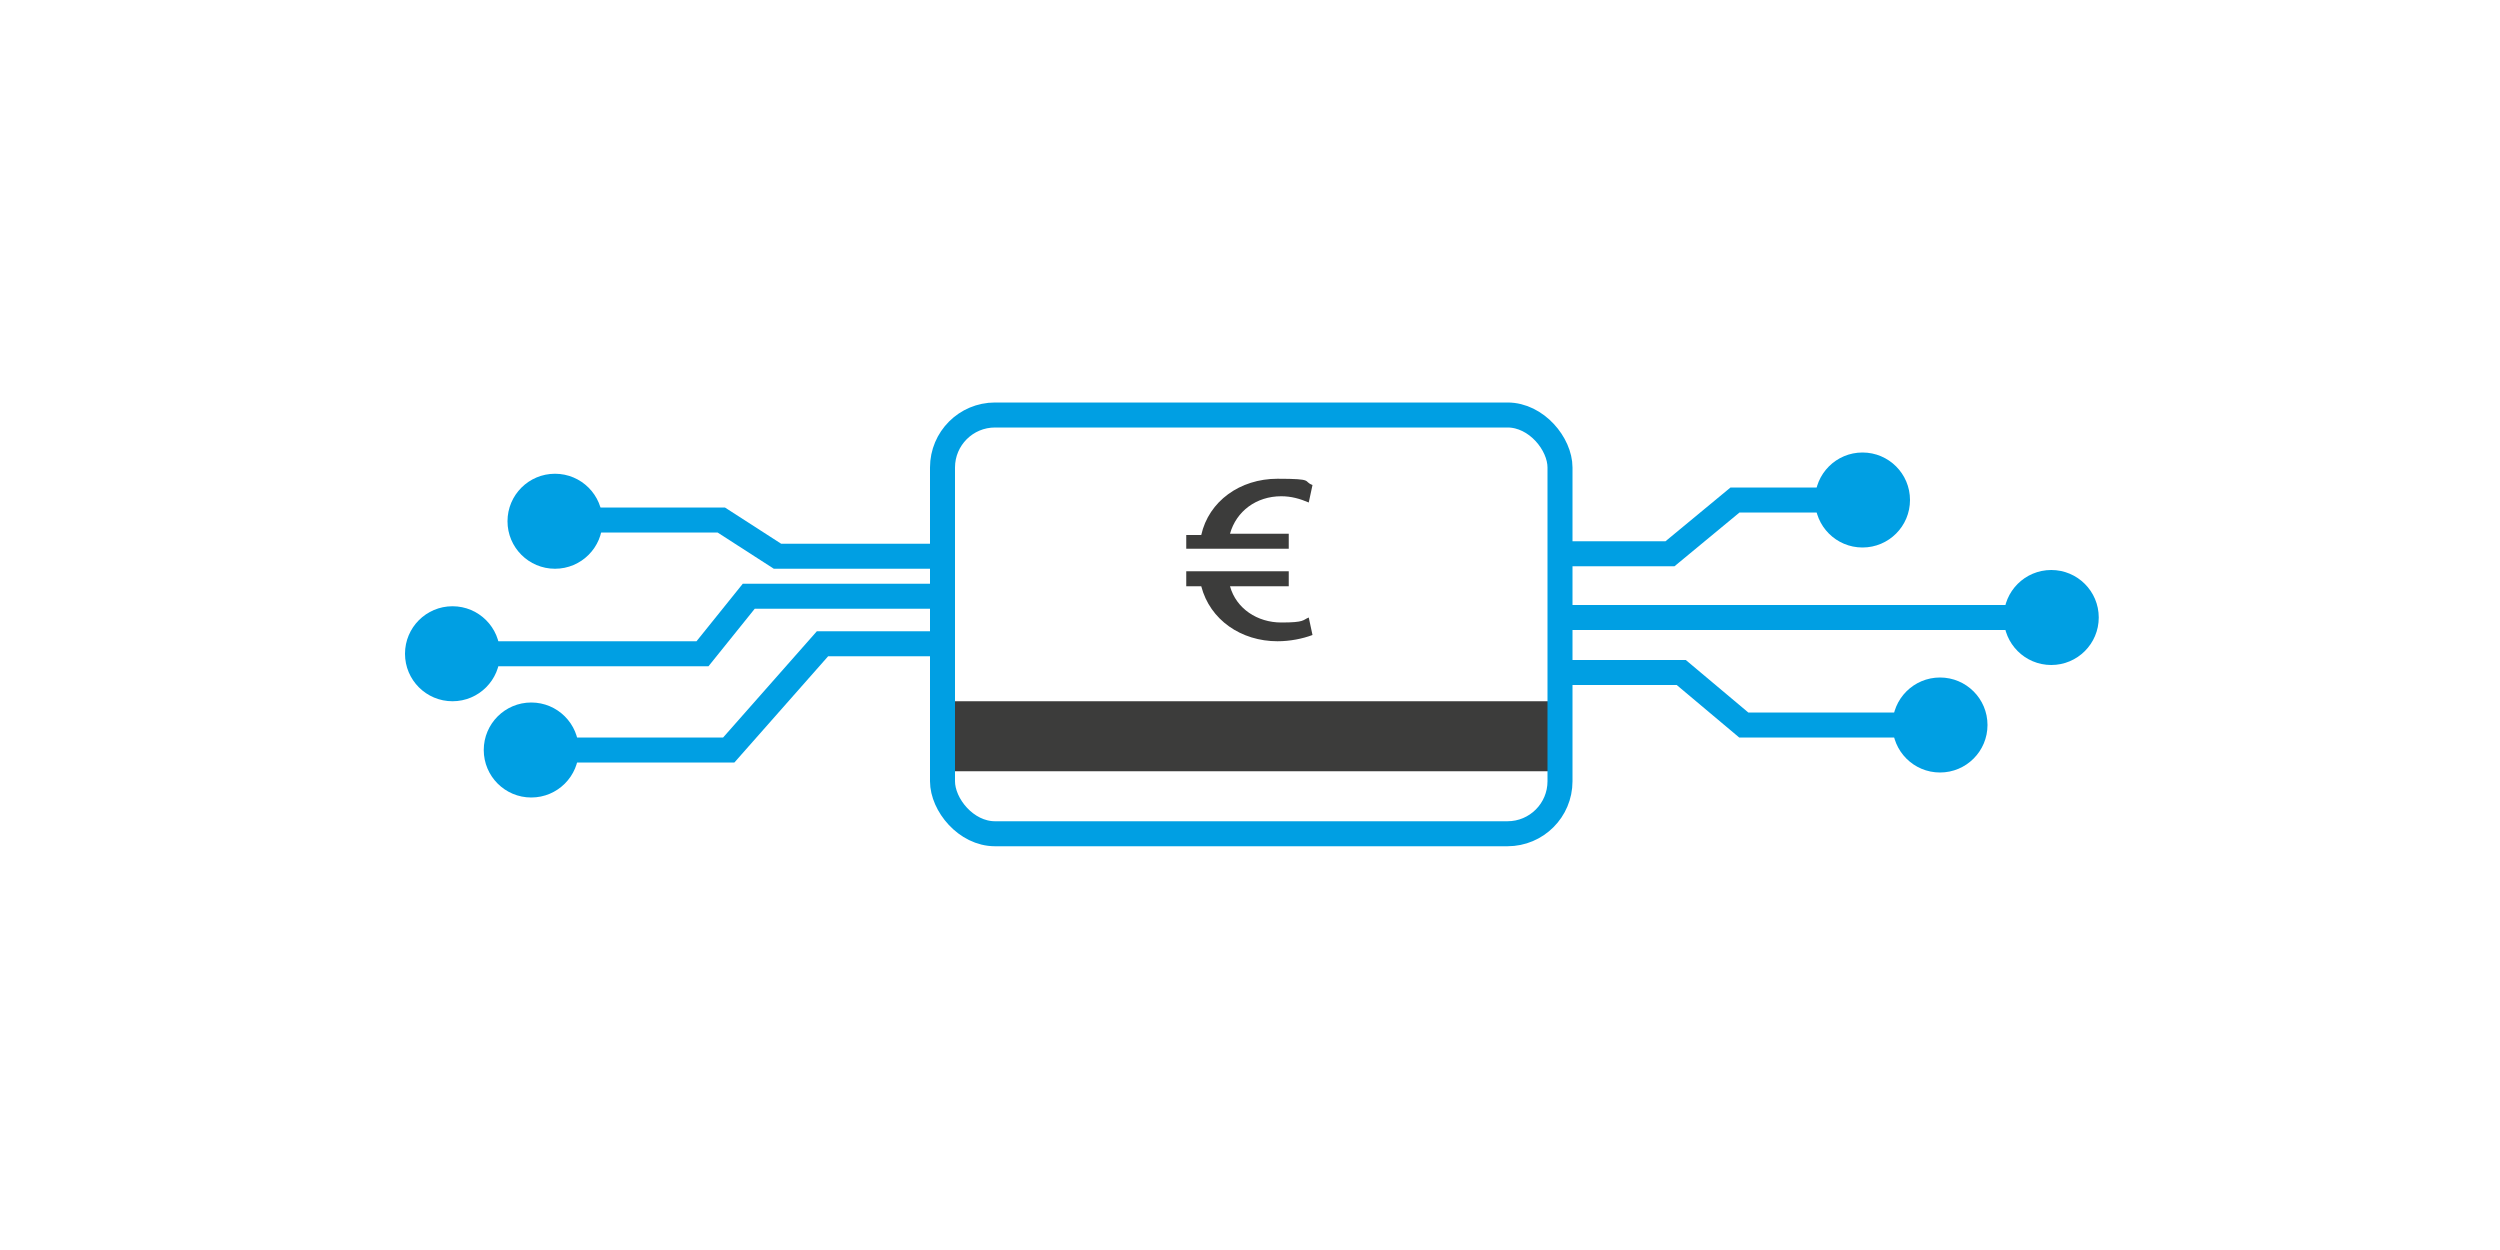 <?xml version="1.0" encoding="UTF-8"?>
<svg xmlns="http://www.w3.org/2000/svg" version="1.1" viewBox="0 0 200 100">
  <defs>
    <style>
      .cls-1 {
        fill: #000;
      }

      .cls-1, .cls-2, .cls-3, .cls-4, .cls-5 {
        stroke-width: 0px;
      }

      .cls-2, .cls-5 {
        fill: #3c3c3b;
      }

      .cls-6 {
        stroke-width: 3.7px;
      }

      .cls-6, .cls-7, .cls-8, .cls-9, .cls-10, .cls-11, .cls-12, .cls-13 {
        fill: none;
      }

      .cls-6, .cls-7, .cls-8, .cls-9, .cls-12, .cls-13 {
        stroke-miterlimit: 10;
      }

      .cls-6, .cls-7, .cls-10, .cls-11, .cls-13 {
        stroke-linecap: round;
      }

      .cls-6, .cls-9, .cls-10, .cls-12 {
        stroke: #009fe3;
      }

      .cls-7, .cls-8, .cls-9, .cls-11 {
        stroke-width: 2px;
      }

      .cls-7, .cls-8, .cls-11, .cls-13 {
        stroke: #3c3c3b;
      }

      .cls-3, .cls-4 {
        fill: #009fe3;
      }

      .cls-10, .cls-11 {
        stroke-linejoin: round;
      }

      .cls-4, .cls-5 {
        fill-rule: evenodd;
      }

      .cls-13 {
        stroke-width: 3px;
      }

      .cls-14 {
        display: none;
      }
    </style>
  </defs>
  <g id="Finanzinfrastruktur">
    <g>
      <rect class="cls-2" x="75.2" y="56.1" width="49.7" height="5.6"/>
      <rect class="cls-9" x="75.4" y="33.2" width="49.4" height="33.5" rx="4.2" ry="4.2"/>
    </g>
    <path class="cls-2" d="M94.9,44v-1.2h1.2c.6-2.7,3.1-4.5,6.1-4.5s2,.2,2.8.5l-.3,1.4c-.7-.3-1.4-.5-2.2-.5-2,0-3.6,1.2-4.1,3h4.7v1.2h-8.2ZM96.1,46.9h-1.2v-1.2h8.2v1.2h-4.7c.5,1.8,2.2,2.9,4.1,2.9s1.7-.2,2.2-.4l.3,1.4c-.8.3-1.8.5-2.8.5-2.9,0-5.4-1.7-6.1-4.4Z"/>
    <g>
      <polyline class="cls-9" points="124.9 44.3 133.6 44.3 138.8 40 149.2 40"/>
      <path class="cls-3" d="M149,43.8c2.1,0,3.8-1.7,3.8-3.8s-1.7-3.8-3.8-3.8-3.8,1.7-3.8,3.8,1.7,3.8,3.8,3.8Z"/>
    </g>
    <g>
      <line class="cls-9" x1="124.9" y1="49.4" x2="164.3" y2="49.4"/>
      <path class="cls-3" d="M164.1,53.2c2.1,0,3.8-1.7,3.8-3.8s-1.7-3.8-3.8-3.8-3.8,1.7-3.8,3.8,1.7,3.8,3.8,3.8Z"/>
    </g>
    <g>
      <polyline class="cls-9" points="124.9 53.8 134.5 53.8 139.5 58 155.4 58"/>
      <path class="cls-3" d="M155.2,61.8c2.1,0,3.8-1.7,3.8-3.8s-1.7-3.8-3.8-3.8-3.8,1.7-3.8,3.8,1.7,3.8,3.8,3.8Z"/>
    </g>
    <g>
      <polyline class="cls-9" points="75.4 44.5 62.2 44.5 57.7 41.6 44.3 41.6"/>
      <path class="cls-3" d="M44.4,37.9c-2.1,0-3.8,1.7-3.8,3.8s1.7,3.8,3.8,3.8,3.8-1.7,3.8-3.8-1.7-3.8-3.8-3.8Z"/>
    </g>
    <g>
      <polyline class="cls-9" points="75.4 47.7 59.9 47.7 56.2 52.3 36 52.3"/>
      <path class="cls-3" d="M36.2,48.5c-2.1,0-3.8,1.7-3.8,3.8s1.7,3.8,3.8,3.8,3.8-1.7,3.8-3.8-1.7-3.8-3.8-3.8Z"/>
    </g>
    <g>
      <polyline class="cls-9" points="75.4 51.5 65.8 51.5 58.3 60 42.3 60"/>
      <path class="cls-3" d="M42.5,56.2c-2.1,0-3.8,1.7-3.8,3.8s1.7,3.8,3.8,3.8,3.8-1.7,3.8-3.8-1.7-3.8-3.8-3.8Z"/>
    </g>
  </g>
  <g id="Abwasser" class="cls-14">
    <g>
      <path class="cls-2" d="M90.3,23.8h-12c-1,0-1.7-.8-1.7-1.7v-2.3c0-1,.8-1.7,1.7-1.7h12c1,0,1.7.8,1.7,1.7v2.3c0,1-.8,1.7-1.7,1.7ZM78.3,19.5c-.2,0-.3.1-.3.3v2.3c0,.2.1.3.3.3h12c.2,0,.3-.1.3-.3v-2.3c0-.2-.1-.3-.3-.3h-12Z"/>
      <path class="cls-2" d="M90.6,44.8h-8.9c-.9,0-1.7-.7-1.8-1.7l-1.7-20.7h12.4v22.3ZM79.7,23.9l1.6,19.1c0,.2.2.4.4.4h7.5v-19.5h-9.5Z"/>
      <path class="cls-2" d="M104.8,63.5c-8.6,0-15.7-7-15.7-15.7v-.7h31.3v.7c0,8.6-7,15.7-15.7,15.7ZM90.6,48.6c.4,7.5,6.6,13.5,14.2,13.5s13.9-6,14.2-13.5h-28.5Z"/>
      <path class="cls-2" d="M91.7,78.4c-.6,0-1.2-.3-1.6-.9-.3-.6-.3-1.2,0-1.8.6-1.1,1-2.1,1.3-3.2.8-2.8,1-5.2.7-7.3-.4-2.6-1.7-3.9-3.3-5.5-1.3-1.3-2.8-2.9-4.2-5.4-1.6-2.9-2.5-6.4-2.7-10.1h1.4c.2,3.5,1.1,6.7,2.6,9.5,1.3,2.3,2.7,3.8,4,5.1,1.7,1.8,3.2,3.3,3.7,6.3.4,2.4.2,5-.7,8-.3,1.1-.8,2.3-1.4,3.5,0,.2,0,.3,0,.4,0,0,.2.2.3.2,4.2,0,7.8,0,11.3,0,3.5,0,7.1,0,11.3,0,.2,0,.3-.1.3-.2,0,0,0-.2,0-.4-1.2-2.2-2-4.6-2.3-7.1-.6-4.2.3-7.7,1.1-9.9l1.3.5c-.8,2-1.6,5.3-1.1,9.2.3,2.3,1,4.5,2.2,6.6.3.6.3,1.2,0,1.8-.3.6-.9.9-1.6.9-4.2,0-7.7,0-11.3,0-3.6,0-7.1,0-11.3,0h0Z"/>
      <path class="cls-2" d="M90,48.6c-1.1,0-1.9-.3-2.5-1-1.1-1.3-.6-3.3-.6-3.6l1.4.3-.7-.2.7.2c-.1.4-.2,1.7.3,2.4.3.4.8.5,1.5.5v1.4s0,0-.1,0Z"/>
      <path class="cls-2" d="M120.5,47.9h-1.4v-1.1c0-1-.9-1.9-1.9-1.9h-27.3v-1.4h27.3c1.8,0,3.3,1.5,3.3,3.3v1.1Z"/>
      <polygon class="cls-2" points="92.3 72.6 87.3 72.6 87.3 64.4 92.8 64.4 92.8 65.8 88.7 65.8 88.7 71.2 92.3 71.2 92.3 72.6"/>
      <path class="cls-3" d="M102.7,33.5h-1.4c0-3.9-1.9-5.8-5.8-5.8v-1.4c3.9,0,5.8-1.9,5.8-5.8h1.4c0,3.9,1.9,5.8,5.8,5.8v1.4c-3.9,0-5.8,1.9-5.8,5.8ZM99.2,27c1.3.6,2.2,1.5,2.8,2.8.6-1.3,1.5-2.2,2.8-2.8-1.3-.6-2.2-1.5-2.8-2.8-.6,1.3-1.5,2.2-2.8,2.8Z"/>
      <path class="cls-3" d="M112,39.8h-1.4c0-2.3-1.4-3.7-3.7-3.7v-1.4c1.7,0,3.7-.6,3.7-3.4h1.4c0,2.8,2,3.4,3.7,3.4v1.4c-2.3,0-3.7,1.4-3.7,3.7ZM109.8,35.4c.6.4,1.1.9,1.5,1.5.4-.6.9-1.1,1.5-1.5-.6-.3-1.1-.8-1.5-1.4-.4.6-.9,1.1-1.5,1.4Z"/>
    </g>
    <g>
      <path class="cls-6" d="M125.9-45.1c4.6,1.7,10.3,1.4,15-2.3s14.3-3.7,19.1,0"/>
      <path class="cls-6" d="M102.6-21.4c6.3-4.9,14.3-3.7,19.1,0s12.9,4.9,19.1,0c6.3-4.9,14.3-3.7,19.1,0"/>
      <path class="cls-6" d="M102.6-30c6.3-4.9,14.3-3.7,19.1,0s12.9,4.9,19.1,0c6.3-4.9,14.3-3.7,19.1,0"/>
      <path class="cls-6" d="M125.9-36.4c4.6,1.7,10.3,1.4,15-2.3s14.3-3.7,19.1,0"/>
    </g>
    <g>
      <path class="cls-2" d="M122.3-58.8v16.4c0,1.3-1,2.3-2.3,2.3s-2.3-1-2.3-2.3v-16.4c0-1.3,1.1-2.3,2.3-2.3s2.3,1,2.3,2.3ZM82.7-58.8v16.4c0,1.3-1.1,2.3-2.3,2.3s-2.3-1-2.3-2.3v-16.4c0-1.3,1.1-2.3,2.3-2.3s2.3,1,2.3,2.3ZM109-58h7.3v14.8h-7.3c-2.1,2.5-5.3,4.2-8.9,4.2s-6.8-1.6-8.9-4.2h-7.3v-14.8h7.3c.7-.8,1.5-1.6,2.4-2.2v-6.4h13v6.4c.9.6,1.7,1.3,2.4,2.2ZM71.9-34v2.2h3.6v5.3h-3.6v2.4h-14.7v-2.4h-3.8v-5.3h3.8v-2.2c0-11.6,8.4-21.3,19.4-23.4v13.2c0,.7.1,1.4.3,2.1-3,1.5-5,4.6-5,8.1Z"/>
      <path class="cls-3" d="M112.4-82.9h-24.7c-.9,0-1.7.8-1.7,1.7s.8,1.7,1.7,1.7h.5l9.4,7v.5h-3.2c-1.2,0-2.1.9-2.1,2.1s.9,2.1,2.1,2.1h11.7c1.2,0,2.1-.9,2.1-2.1s-.9-2.1-2.1-2.1h-3.2v-.5l9.4-7h.2c.9,0,1.7-.8,1.7-1.7s-.7-1.7-1.7-1.7ZM102.8-76v-2.1h-5.3v2.1l-5.5-3.5h16.2l-5.5,3.5Z"/>
    </g>
    <g>
      <path class="cls-2" d="M-53.2,44.7v16.4c0,1.3-1,2.3-2.3,2.3s-2.3-1-2.3-2.3v-16.4c0-1.3,1.1-2.3,2.3-2.3s2.3,1,2.3,2.3ZM-92.8,44.7v16.4c0,1.3-1.1,2.3-2.3,2.3s-2.3-1-2.3-2.3v-16.4c0-1.3,1.1-2.3,2.3-2.3s2.3,1,2.3,2.3ZM-66.5,45.5h7.3v14.8h-7.3c-2.1,2.5-5.3,4.2-8.9,4.2s-6.8-1.6-8.9-4.2h-7.3v-14.8h7.3c.7-.8,1.5-1.6,2.4-2.2v-6.4h13v6.4c.9.6,1.7,1.3,2.4,2.2ZM-103.6,69.5v2.2h3.6v5.3h-3.6v2.4h-14.7v-2.4h-3.8v-5.3h3.8v-2.2c0-11.6,8.4-21.3,19.4-23.4v13.2c0,.7.1,1.4.3,2.1-3,1.5-5,4.6-5,8.1ZM-28.8,71.7v5.3h-3.6v2.4h-14.7v-2.4h-3.9v-5.3h3.9v-2.2c0-3.5-2-6.6-5-8.1.2-.7.3-1.4.3-2.1v-13.2c11,2.1,19.4,11.7,19.4,23.4v2.2h3.6Z"/>
      <path class="cls-3" d="M-63.1,20.6h-24.7c-.9,0-1.7.8-1.7,1.7s.8,1.7,1.7,1.7h.5l9.4,7v.5h-3.2c-1.2,0-2.1.9-2.1,2.1s.9,2.1,2.1,2.1h11.7c1.2,0,2.1-.9,2.1-2.1s-.9-2.1-2.1-2.1h-3.2v-.5l9.4-7h.2c.9,0,1.7-.8,1.7-1.7s-.7-1.7-1.7-1.7ZM-72.7,27.5v-2.1h-5.3v2.1l-5.5-3.5h16.2l-5.5,3.5Z"/>
    </g>
  </g>
  <g id="Abwasser_2" data-name="Abwasser 2" class="cls-14">
    <path class="cls-3" d="M78.9,33c1.7,0,3.1,1.4,3.1,3.1v14.9c0,1.7-1.4,3.1-3.1,3.1h-.1v-21h.1M78.9,31h-1.3c-.4,0-.8.4-.8.8v23.4c0,.4.4.8.8.8h1.3c2.8,0,5.1-2.3,5.1-5.1v-14.9c0-2.8-2.3-5.1-5.1-5.1h0Z"/>
    <path class="cls-3" d="M92,35.7v15.6h-8.2v-15.6h8.2M92.9,33.7h-9.8c-.7,0-1.2.5-1.2,1.2v17.2c0,.7.5,1.2,1.2,1.2h9.8c.7,0,1.2-.5,1.2-1.2v-17.2c0-.7-.5-1.2-1.2-1.2h0Z"/>
    <rect class="cls-3" x="64.7" y="23.7" width="2" height="45.7"/>
    <line class="cls-9" x1="77.7" y1="67.4" x2="77.7" y2="23.7"/>
    <path class="cls-8" d="M100,41.8c11.8,0,18.7,12.1,18.7,25.9"/>
    <path class="cls-7" d="M108.1,48.9c3.9,3.5,6.3,9.3,7,15.9"/>
    <path class="cls-8" d="M100,51.3c5.3,0,9.3,6.8,9.3,16.2"/>
    <path class="cls-2" d="M120,52.1c.5,0,.9,0,1.4,0,.9-.3,1.7-1.1,1.9-2.1.1-.7,0-1.5-.4-2.1-.4-.6-1-1-1.8-1.2-1.3-.2-3.8.8-4.3,1-.2,0-.3.2-.4.4,0,.2,0,.4,0,.6.5.7,2.2,3.2,3.5,3.5ZM120.8,48c.4,0,.7.3.9.6.2.3.3.7.2,1-.1.7-.9,1.2-1.6,1.1-.4,0-1.3-1.1-2.1-2.1,1-.3,2.1-.7,2.6-.6Z"/>
    <path class="cls-3" d="M81.9,17.7v5.2h-15.2v-5.2h15.2M82.7,15.7h-16.8c-.7,0-1.2.5-1.2,1.2v6.8c0,.7.5,1.2,1.2,1.2h16.8c.7,0,1.2-.5,1.2-1.2v-6.8c0-.7-.5-1.2-1.2-1.2h0Z"/>
    <path class="cls-3" d="M98.6,33v21h-1.5c-1.7,0-3.1-1.4-3.1-3.1v-14.9c0-1.7,1.4-3.1,3.1-3.1h1.5M99.8,31h-2.7c-2.8,0-5.1,2.3-5.1,5.1v14.9c0,2.8,2.3,5.1,5.1,5.1h2.7c.4,0,.8-.4.8-.8v-23.4c0-.4-.4-.8-.8-.8h0Z"/>
    <path class="cls-7" d="M65.7,69.4c1.7-2.6,3.8-2,5.1,0s3.4,2.6,5.1,0,3.8-2,5.1,0c1.3,2,3.4,2.6,5.1,0,1.7-2.6,3.8-2,5.1,0s3.4,2.6,5.1,0c1.7-2.6,3.8-2,5.1,0s3.4,2.6,5.1,0,3.8-2,5.1,0c1.3,2,3.4,2.6,5.1,0,1.7-2.6,3.8-2,5.1,0s1.5,1.7,2.4,1.7c3.3,0,3.1,1.6,3.1,3.1v6.4h-61.4v-11.3Z"/>
    <path class="cls-1" d="M119.7,74.3l-2,1.5c-.4.3-.5.9-.2,1.3.2.2.5.4.8.4s.4,0,.6-.2l2-1.5c.4-.3.5-.9.2-1.3-.3-.4-.9-.5-1.3-.2Z"/>
    <path class="cls-1" d="M111.4,75l-2.1-1.4c-.4-.3-1-.2-1.3.3-.3.4-.2,1,.3,1.3l2.1,1.4c.2.1.3.2.5.2.3,0,.6-.2.8-.4.3-.4.2-1-.3-1.3Z"/>
    <path class="cls-1" d="M102.8,75.3l-2.5-.2c-.5,0-1,.4-1,.9,0,.5.4,1,.9,1l2.5.2s0,0,0,0c.5,0,.9-.4,1-.9,0-.5-.4-1-.9-1Z"/>
    <path class="cls-1" d="M68.6,75.7l2.1,1.4c.4.3,1,.2,1.3-.3.3-.4.2-1-.3-1.3l-2.1-1.4c-.2-.1-.3-.2-.5-.2-.3,0-.6.2-.8.4-.3.4-.2,1,.3,1.3Z"/>
    <path class="cls-1" d="M77.4,73.5l.4,2.5c0,.5.6.9,1.1.8.5,0,.9-.6.8-1.1l-.4-2.5s0,0,0,0c-.1-.5-.6-.8-1.1-.7-.5,0-.9.6-.8,1.1Z"/>
    <path class="cls-1" d="M95,73.3c-.4-.3-1-.2-1.3.3l-1.4,2.1c-.3.4-.2,1,.3,1.3.2.1.3.2.5.2.3,0,.6-.2.8-.4l1.4-2.1c.3-.4.2-1-.3-1.3Z"/>
    <path class="cls-1" d="M87.9,74.3l-2.1-1.4c-.4-.3-1-.2-1.3.3-.3.4-.2,1,.3,1.3l2.1,1.4c.2.1.3.2.5.2.3,0,.6-.2.8-.4.3-.4.2-1-.3-1.3Z"/>
  </g>
  <g id="ITK_-Radio" data-name="ITK -Radio" class="cls-14">
    <path class="cls-2" d="M124.4,91.2c-.4.3-.9.4-1.3.4s-1.1-.2-1.5-.6l-21.5-18.7-3.5-3-7.2-6.3-2.3-2c-1-.9-1.1-2.3-.3-3.2.9-1,2.3-1.1,3.2-.3l1,.9,9,7.8,3.5,3.1,14.2,12.3-7-18.6-1.7-4.6-5.1-13.6c1.5-.6,2.9-1.4,4-2.5l17.3,46.1c.4,1,0,2.1-.9,2.7h0Z"/>
    <path class="cls-2" d="M113,61.1l-2.3,2-7.2,6.3-3.5,3-21.5,18.7c-.4.4-1,.6-1.5.6s-.9-.1-1.3-.4c-.9-.6-1.2-1.7-.9-2.7l17.3-46.1c1.1,1.1,2.5,1.9,4,2.5l-5.1,13.6-1.7,4.6-7,18.6,14.2-12.3,3.5-3.1,9-7.8,1-.9c.9-.8,2.4-.7,3.2.3.8.9.7,2.4-.3,3.2h0Z"/>
    <circle class="cls-2" cx="100" cy="34" r="6.9"/>
    <path class="cls-2" d="M111.5,61.6h-23c-1.3,0-2.3-1-2.3-2.3s1-2.3,2.3-2.3h23c1.3,0,2.3,1,2.3,2.3s-1,2.3-2.3,2.3Z"/>
    <path class="cls-3" d="M122.2,47.9c-.4,0-.8-.1-1.2-.3-1.1-.6-1.5-2.1-.8-3.2,1.9-3.2,2.8-6.8,2.8-10.4s-1-7.3-2.8-10.4c-.6-1.1-.3-2.5.8-3.2,1.1-.6,2.5-.3,3.2.8,2.3,3.9,3.5,8.3,3.5,12.8s-1.2,8.9-3.5,12.8c-.4.7-1.2,1.1-2,1.1Z"/>
    <path class="cls-3" d="M114.2,43.2c-.4,0-.8-.1-1.2-.3-1.1-.6-1.5-2.1-.8-3.2,1-1.7,1.6-3.7,1.6-5.8s-.5-4-1.6-5.8c-.6-1.1-.3-2.5.8-3.2,1.1-.6,2.5-.3,3.2.8,1.4,2.4,2.2,5.3,2.2,8.1s-.8,5.7-2.2,8.1c-.4.7-1.2,1.1-2,1.1h0Z"/>
    <path class="cls-3" d="M77.8,47.9c-.8,0-1.6-.4-2-1.1-2.3-3.9-3.5-8.3-3.5-12.8s1.2-8.9,3.5-12.8c.6-1.1,2.1-1.5,3.2-.8,1.1.6,1.5,2.1.8,3.2-1.9,3.2-2.8,6.8-2.8,10.4s1,7.3,2.8,10.4c.6,1.1.3,2.5-.8,3.2-.4.2-.8.3-1.2.3Z"/>
    <path class="cls-3" d="M85.8,43.2c-.8,0-1.6-.4-2-1.1-1.4-2.4-2.2-5.3-2.2-8.1s.8-5.7,2.2-8.1c.6-1.1,2.1-1.5,3.2-.8,1.1.6,1.5,2.1.8,3.2-1,1.7-1.6,3.7-1.6,5.8s.5,4,1.6,5.8c.6,1.1.3,2.5-.8,3.2-.4.2-.8.3-1.2.3Z"/>
    <line class="cls-13" x1="35.5" y1="90.5" x2="164.5" y2="90.5"/>
  </g>
  <g id="Weltraum" class="cls-14">
    <g>
      <g>
        <path class="cls-10" d="M90.2,49.5l-20-20c-.4-.4-.4-1,0-1.4l7.9-7.9c.4-.4,1-.4,1.4,0l20,20"/>
        <line class="cls-10" x1="94.9" y1="44.9" x2="74.1" y2="24.1"/>
        <line class="cls-10" x1="76.4" y1="35.7" x2="85.7" y2="26.4"/>
        <line class="cls-10" x1="83.3" y1="42.6" x2="92.6" y2="33.3"/>
      </g>
      <g>
        <path class="cls-10" d="M100.5,59.8l20,20c.4.4,1,.4,1.4,0l7.9-7.9c.4-.4.4-1,0-1.4l-20-20"/>
        <line class="cls-10" x1="105.1" y1="55.1" x2="125.9" y2="75.9"/>
        <line class="cls-10" x1="114.3" y1="73.6" x2="123.6" y2="64.3"/>
        <line class="cls-10" x1="107.4" y1="66.7" x2="116.7" y2="57.4"/>
      </g>
      <path class="cls-11" d="M93.7,35.9h14.5v19c0,4-3.3,7.3-7.3,7.3h0c-4,0-7.3-3.3-7.3-7.3v-19h0Z" transform="translate(137.7 155.1) rotate(-135)"/>
      <path class="cls-11" d="M82.5,58.3l9.2,9.2c.7.7,1.7.6,2.3-.2l2.9-3.9-10.3-10.3-3.9,2.9c-.7.5-.8,1.6-.2,2.3Z"/>
      <line class="cls-11" x1="86.8" y1="63.2" x2="84.5" y2="65.5"/>
    </g>
  </g>
  <g id="Kurierdienst" class="cls-14">
    <path class="cls-2" d="M80.7,31c-2.8,0-5.4,1.1-7.4,3.1-2,2-3.1,4.6-3.1,7.4v22.8c0,.5.4.9.9.9h20.5v18.2c0,.5.4.9.9.9h7.3c.5,0,.9-.4.9-.9v-18.2h17.6c0,0,.2,0,.3,0,.4-.1.6-.5.6-.9v-5.7c0-.4-.3-.7-.6-.9,0,0-.2,0-.3,0s-.2,0-.3,0c-.4.1-.6.5-.6.9v4.8h-11.5v-24.8c0-3.1,2.6-5.7,5.7-5.7h0s0,0,0,0c0,0,0,0,0,0,3.2,0,5.7,2.5,5.7,5.7,0,0,0,0,0,0h0s0,0,0,0v2.8c0,.4.3.7.6.9,0,0,.2,0,.3,0s.2,0,.3,0c.4-.1.6-.5.6-.9v-2.8s0,0,0,0c0-2-.8-3.9-2.2-5.3-1.4-1.4-3.3-2.2-5.3-2.2,0,0,0,0,0,0h-30.9ZM98.9,82.4h-5.5v-17.3h5.5v17.3ZM106.3,33.2c-1.4,1.4-2.2,3.3-2.2,5.3v24.8h-32.1v-21.9c0-4.8,3.9-8.7,8.7-8.7h26c-.2.1-.3.3-.5.4Z"/>
    <path class="cls-2" d="M78.7,42.8h15.9c.5,0,.9-.4.9-.9s-.4-.9-.9-.9h-15.9c-.5,0-.9.4-.9.9s.4.9.9.9Z"/>
    <path class="cls-2" d="M78.7,46.8h15.9c.5,0,.9-.4.9-.9s-.4-.9-.9-.9h-15.9c-.5,0-.9.4-.9.9s.4.9.9.9Z"/>
    <path class="cls-2" d="M95.6,50c0-.5-.4-.9-.9-.9h-15.9c-.5,0-.9.4-.9.9s.4.9.9.9h15.9c.5,0,.9-.4.9-.9Z"/>
    <path class="cls-3" d="M128.9,42.7h-19.5c-.5,0-.9.4-.9.9v12.7c0,.5.4.9.9.9h19.5c.5,0,.9-.4.9-.9v-12.7c0-.5-.4-.9-.9-.9ZM126.7,44.5l-6.5,5.5c-.6.5-1.4.5-2.1,0l-6.5-5.5h15.1ZM110.3,55.4v-9.7l6.7,5.6c.7.6,1.4.8,2.2.8s1.5-.3,2.2-.8l6.7-5.6v9.7h-17.7Z"/>
    <path class="cls-3" d="M100.7,31v-3.9h4.3c.5,0,.9-.4.9-.9v-3.5c0-.5-.4-.9-.9-.9h-12.5c-.5,0-.9.4-.9.9v8.3M93.4,31v-7.4h10.7v1.7h-4.3c-.5,0-.9.4-.9.9v4.8"/>
  </g>
  <g id="Chemie" class="cls-14">
    <circle class="cls-3" cx="101.9" cy="67.5" r="1.1"/>
    <circle class="cls-3" cx="95.5" cy="66.5" r="1.5"/>
    <path class="cls-3" d="M101.9,75.7c-.8,0-1.5-.7-1.5-1.5s.7-1.5,1.5-1.5,1.5.7,1.5,1.5-.7,1.5-1.5,1.5Z"/>
    <circle class="cls-3" cx="107.6" cy="62.9" r="2.1"/>
    <circle class="cls-3" cx="110.7" cy="72.8" r="1"/>
    <polygon class="cls-3" points="114.3 56.8 114.3 57.9 90 57.9 90 56.8 90.5 55.8 113.8 55.8 114.3 56.8"/>
    <path class="cls-2" d="M123.1,76l-8.8-19.2-.5-1.1-1-2.1-3.3-7.1v-13.7h1.3c.6,0,1.1-.5,1.1-1.1s-.5-1.1-1.1-1.1h-17.1c-.6,0-1.1.5-1.1,1.1s.5,1.1,1.1,1.1h1v13.7l-3.3,7.1-1,2.1-.5,1.1-8.8,19.2c-.5,1.1-.4,2.5.2,3.5.7,1.1,1.8,1.7,3.1,1.7h35.2c1.3,0,2.4-.6,3.1-1.7.7-1.1.8-2.4.2-3.5ZM121,78.4c-.3.5-.8.7-1.3.7h-35.2c-.5,0-1-.3-1.3-.7-.3-.5-.3-1-.1-1.5l8.7-19.1,1-2.1,1-2.1,3-6.5c0-.1,0-.3,0-.4v-13.9h10.6v13.9c0,.2,0,.3,0,.4l3,6.5,1,2.1,1,2.1,8.7,19.1c.2.5.2,1.1-.1,1.5Z"/>
    <circle class="cls-12" cx="99.5" cy="27.3" r="1.7"/>
    <circle class="cls-12" cx="96.5" cy="15.8" r="1.3"/>
    <circle class="cls-12" cx="103.1" cy="21.7" r="3.3"/>
  </g>
  <g id="Digitale_Dienste" data-name="Digitale Dienste" class="cls-14">
    <g>
      <path class="cls-5" d="M116.7,60.4l-3.5-2c-.3-.2-.4-.6-.2-.9.2-.3.6-.4.9-.2l3.5,2s0,0,.1-.1c.6-.6,1.4-1,2.3-1s1.7.4,2.3,1,1,1.4,1,2.3-.4,1.7-1,2.3h0c-.6.6-1.4,1-2.3,1s-1.7-.4-2.3-1c-.6-.6-1-1.4-1-2.3s0-.7.2-1h0ZM83.5,61.4c0,.9-.4,1.7-1,2.3h0c-.6.6-1.4,1-2.3,1s-1.7-.4-2.3-1h0c-.6-.6-1-1.4-1-2.3s.4-1.7,1-2.3c.6-.6,1.4-1,2.3-1s1.7.4,2.3,1c0,0,0,0,.1.1l3.5-2c.3-.2.7,0,.9.2.2.3,0,.7-.2.9l-3.5,2c.1.3.2.7.2,1h0ZM81.5,62.8c.3-.3.6-.8.6-1.4s-.2-1-.6-1.4c-.3-.3-.8-.6-1.4-.6s-1,.2-1.4.6c-.3.3-.6.8-.6,1.4s.2,1,.6,1.4h0c.3.3.8.6,1.4.6s1-.2,1.3-.5h0ZM100,23.8c.9,0,1.7.4,2.3,1,.6.6,1,1.4,1,2.3s-.4,1.7-1,2.3h0c-.4.4-1,.8-1.6.9v4c0,.4-.3.7-.7.7s-.7-.3-.7-.7v-4c-.6-.1-1.2-.4-1.6-.9-.6-.6-1-1.4-1-2.3s.4-1.7,1-2.3h0c.6-.6,1.4-1,2.3-1h0ZM101.4,25.8c-.3-.3-.8-.6-1.4-.6s-1,.2-1.4.6h0c-.3.3-.6.8-.6,1.4s.2,1,.6,1.4.8.6,1.4.6,1-.2,1.4-.6c.3-.3.6-.8.6-1.4s-.2-1-.6-1.4h0ZM100.7,69.7c.6.1,1.2.4,1.6.9.6.6,1,1.4,1,2.3s-.4,1.7-1,2.3h0c-.6.6-1.4,1-2.3,1s-1.7-.4-2.3-1c-.6-.6-1-1.4-1-2.3s.4-1.7,1-2.3h0c.4-.4,1-.8,1.6-.9v-4c0-.4.3-.7.7-.7s.7.3.7.7v4h0ZM101.4,71.5c-.3-.3-.8-.6-1.4-.6s-1,.2-1.4.6h0c-.3.3-.6.8-.6,1.4s.2,1,.6,1.4.8.6,1.4.6,1-.2,1.4-.6c.3-.3.6-.8.6-1.4s-.2-1-.6-1.4h0ZM119.8,35.3c.9,0,1.7.4,2.3,1h0c.6.6,1,1.4,1,2.3s-.4,1.7-1,2.3h0c-.6.6-1.4,1-2.3,1s-1.7-.4-2.3-1c0,0,0,0-.1-.1l-3.5,2c-.3.2-.7,0-.9-.2-.2-.3,0-.7.2-.9l3.5-2c-.1-.3-.2-.7-.2-1,0-.9.4-1.7,1-2.3h0c.6-.6,1.4-1,2.3-1h0ZM121.2,37.2c-.3-.3-.8-.6-1.4-.6s-1,.2-1.3.5h0c-.3.4-.6.9-.6,1.4s.2,1,.6,1.4c.3.3.8.6,1.4.6s1-.2,1.4-.6c.3-.3.6-.8.6-1.4s-.2-1-.6-1.4h0ZM121.2,62.8c.3-.3.6-.8.6-1.4s-.2-1-.6-1.4c-.3-.3-.8-.6-1.4-.6s-1,.2-1.4.6c-.3.3-.6.8-.6,1.4s.2,1,.6,1.4c.3.3.8.6,1.4.6s1-.2,1.4-.6h0ZM83.5,38.6c0,.4,0,.7-.2,1l3.5,2c.3.2.4.6.2.9-.2.3-.6.4-.9.2l-3.5-2s0,0-.1.1h0c-.6.6-1.4,1-2.3,1h0c-.9,0-1.7-.4-2.3-1-.6-.6-1-1.4-1-2.3h0c0-.9.4-1.7,1-2.3h0c.6-.6,1.4-1,2.3-1s1.7.4,2.3,1,1,1.4,1,2.3h0ZM82.1,38.6c0-.5-.2-1-.6-1.4-.3-.3-.8-.6-1.4-.6s-1,.2-1.4.6h0c-.3.3-.6.8-.6,1.4h0c0,.5.2,1,.6,1.4s.8.6,1.4.6h0c.5,0,1-.2,1.4-.6h0c.3-.3.6-.8.6-1.4h0Z"/>
      <path class="cls-3" d="M98,38.4c.9,0,1.8.2,2.6.6.7.3,1.3.8,1.8,1.4l1,1.2,1.4-.7c.1,0,.2-.1.4-.1.2,0,.5-.1.7-.1.7,0,1.3.3,1.8.7.5.5.7,1.1.7,1.8s0,.3,0,.4l-.3,1.7,1.6.6c.9.3,1.7.9,2.3,1.6.7.9,1.1,2,1.1,3.1s-.5,2.6-1.5,3.5c-.9.9-2.2,1.5-3.5,1.5h-16.1c-1.3,0-2.6-.5-3.5-1.5-.9-.9-1.5-2.2-1.5-3.5s.4-2.3,1.2-3.2c.7-.8,1.6-1.4,2.6-1.6l1.4-.4v-1.5c.2-1.4.8-2.7,1.8-3.7,1.1-1.1,2.5-1.7,4.1-1.7M98,36.4c-2.1,0-4.1.9-5.5,2.3-1.3,1.3-2.1,3.1-2.3,5-1.5.4-2.7,1.2-3.6,2.3-1,1.2-1.7,2.8-1.7,4.5s.8,3.7,2.1,4.9c1.3,1.3,3,2.1,4.9,2.1h16.1c1.9,0,3.7-.8,4.9-2.1,1.3-1.3,2.1-3,2.1-4.9s-.6-3.1-1.5-4.3c-.8-1-1.9-1.8-3.2-2.3h0c0-.3,0-.5,0-.7,0-1.2-.5-2.4-1.3-3.2-.8-.8-1.9-1.3-3.2-1.3s-.9,0-1.3.2c-.2,0-.4.2-.7.3-.7-.8-1.5-1.4-2.4-1.9-1.1-.5-2.3-.8-3.5-.8h0Z"/>
      <path class="cls-4" d="M105.1,28.4c-.4,0-.6-.4-.5-.8,0-.4.4-.6.8-.5,2.3.5,4.4,1.4,6.3,2.5,2,1.1,3.8,2.6,5.4,4.2.3.3.2.7,0,1-.3.3-.7.2-1,0-1.5-1.6-3.2-2.9-5.1-4-1.8-1.1-3.8-1.9-6-2.4h0Z"/>
      <path class="cls-4" d="M121.3,43.6c.3,1,.5,2.1.7,3.1.2,1,.2,2.1.2,3.2s0,2.2-.2,3.2c-.2,1.1-.4,2.1-.7,3.1-.1.4,0,.7.5.8.4.1.7,0,.8-.5.3-1.1.6-2.2.7-3.3.2-1.1.2-2.3.2-3.4s0-2.3-.2-3.4c-.2-1.1-.4-2.3-.7-3.3-.1-.4-.5-.6-.8-.5-.4.1-.6.5-.5.8h0Z"/>
      <path class="cls-4" d="M116.1,65.2c.3-.3.7-.3,1,0s.3.7,0,1c-1.6,1.7-3.4,3.1-5.4,4.2-2,1.1-4.1,2-6.3,2.5-.4,0-.7-.1-.8-.5,0-.4.1-.7.5-.8,2.1-.5,4.1-1.3,6-2.4,1.9-1.1,3.6-2.4,5.1-4h0Z"/>
      <path class="cls-4" d="M94.9,71.6c.4,0,.6.4.5.8,0,.4-.4.6-.8.5-2.3-.5-4.4-1.4-6.3-2.5-2-1.1-3.8-2.6-5.4-4.2-.3-.3-.2-.7,0-1s.7-.2,1,0c1.5,1.6,3.2,2.9,5.1,4,1.8,1.1,3.8,1.9,6,2.4h0Z"/>
      <path class="cls-4" d="M78.7,56.4c-.3-1-.5-2.1-.7-3.1-.2-1-.2-2.1-.2-3.2s0-2.2.2-3.2c.2-1.1.4-2.1.7-3.1.1-.4,0-.7-.5-.8-.4-.1-.7,0-.8.5-.3,1.1-.6,2.2-.7,3.3-.2,1.1-.2,2.3-.2,3.4s0,2.3.2,3.4c.2,1.1.4,2.3.7,3.3.1.4.5.6.8.5.4-.1.6-.5.5-.8h0Z"/>
      <path class="cls-4" d="M83.9,34.8c-.3.3-.7.3-1,0-.3-.3-.3-.7,0-1,1.6-1.7,3.4-3.1,5.4-4.2,2-1.1,4.1-2,6.3-2.5.4,0,.7.1.8.5s-.1.7-.5.8c-2.1.5-4.1,1.3-6,2.4-1.9,1.1-3.6,2.4-5.1,4Z"/>
    </g>
  </g>
</svg>